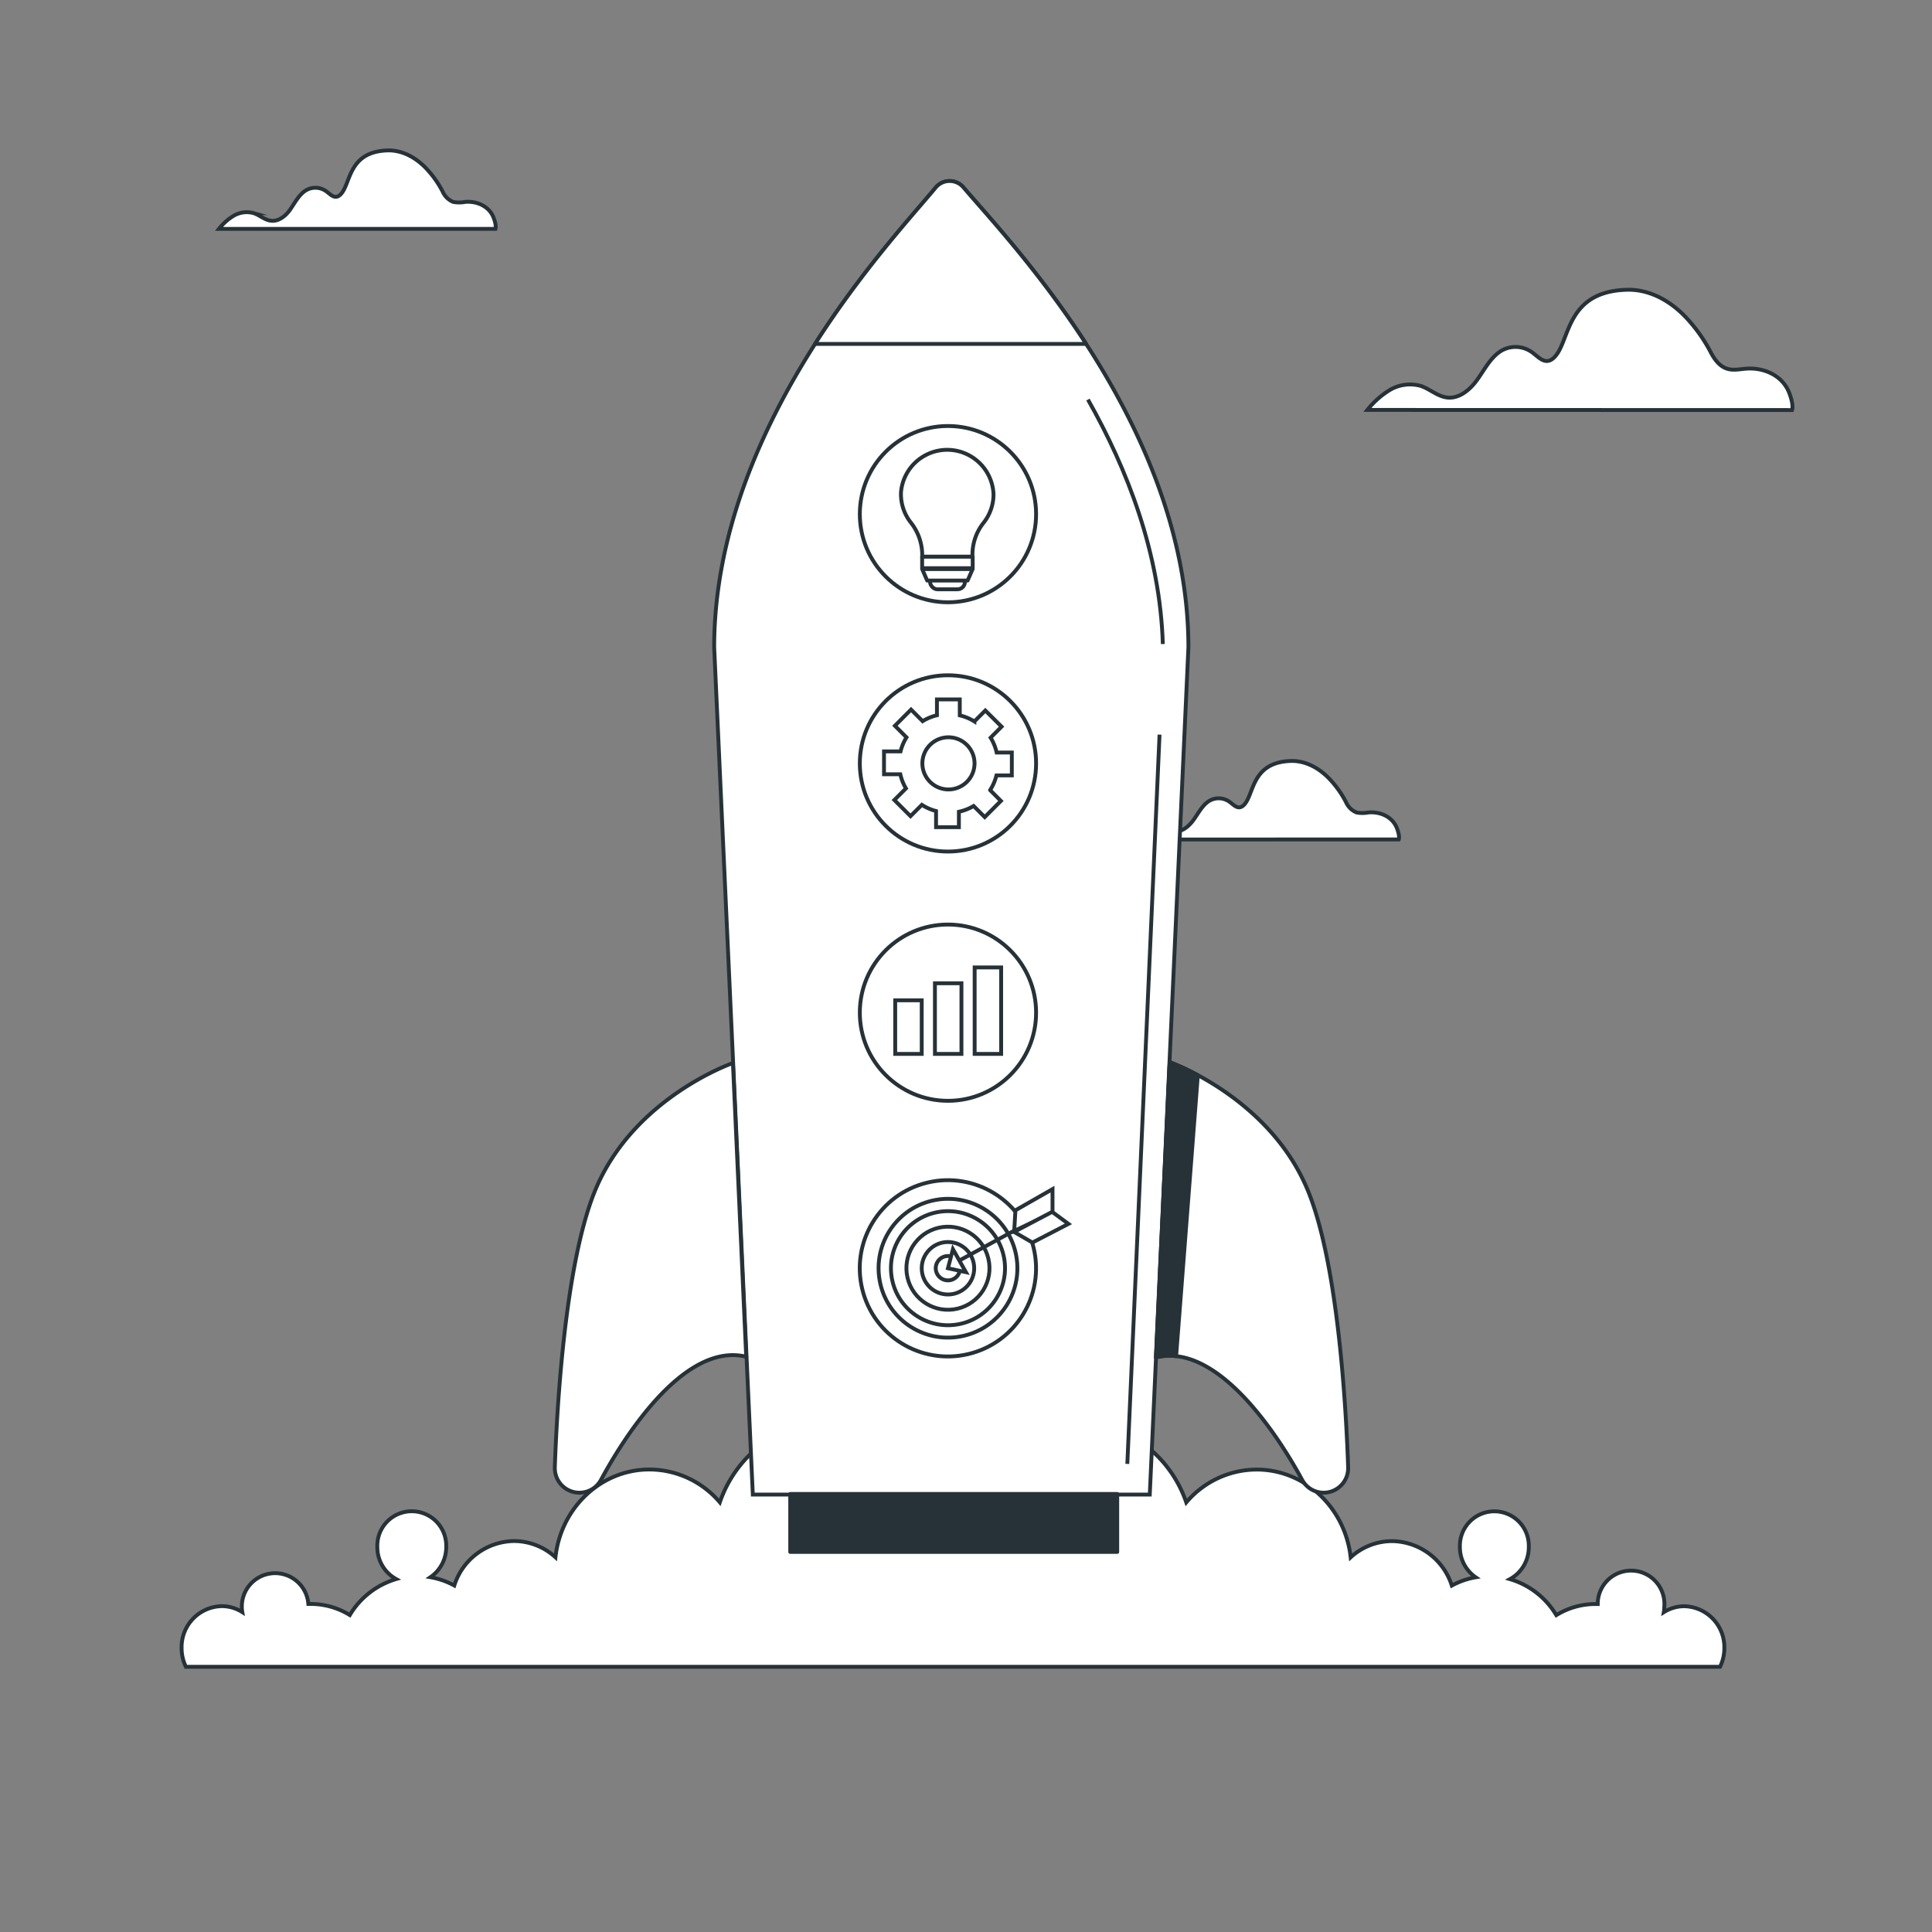 <?xml version="1.0" encoding="UTF-8"?> <svg xmlns="http://www.w3.org/2000/svg" viewBox="0 0 500 500"><rect x="0" y="0" width="500" height="500" fill="#808080" stroke="none"/> <g id="freepik--Clouds--inject-1173"> <path d="M362,217.24c.29-.91-.37-2.68-.61-3.21-1.24-2.76-4.3-4-7.2-3.77a8.35,8.35,0,0,1-3.15,0,5.13,5.13,0,0,1-2.73-2.73,26.26,26.26,0,0,0-4.29-6c-2.61-2.72-6.14-4.72-10-4.59-10.43.36-9.36,9-12.24,11.52-1.6,1.4-2.75-.6-4.11-1.28a4.77,4.77,0,0,0-5.38.57c-1.49,1.25-2.37,3.07-3.54,4.63s-2.93,3-4.87,2.75c-1.62-.17-2.91-1.43-4.46-1.95A6.68,6.68,0,0,0,294,214a14.26,14.26,0,0,0-3.62,3.27Z" style="fill:#fff;stroke:#263238;stroke-miterlimit:10"></path> <path d="M463.78,106.12c.45-1.39-.56-4.1-.93-4.92-1.9-4.23-6.6-6.15-11.05-5.78-1.62.13-3.28.51-4.83,0-1.94-.6-3.25-2.39-4.2-4.19A40.23,40.23,0,0,0,436.19,82c-4-4.18-9.42-7.25-15.38-7-16,.56-14.36,13.81-18.78,17.68-2.46,2.16-4.23-.91-6.32-2a7.3,7.3,0,0,0-8.25.87c-2.29,1.93-3.64,4.72-5.44,7.11s-4.49,4.55-7.47,4.22c-2.49-.27-4.47-2.19-6.85-3a10.27,10.27,0,0,0-8.27,1.21,22.27,22.27,0,0,0-5.56,5Z" style="fill:#fff;stroke:#263238;stroke-miterlimit:10"></path> <path d="M128.22,59.23c.29-.92-.37-2.68-.61-3.21-1.24-2.76-4.3-4-7.2-3.77a8.35,8.35,0,0,1-3.15,0,5.13,5.13,0,0,1-2.73-2.73,26.26,26.26,0,0,0-4.29-6c-2.61-2.72-6.14-4.72-10-4.59-10.43.36-9.36,9-12.24,11.52-1.6,1.4-2.75-.6-4.11-1.28a4.77,4.77,0,0,0-5.38.57C77,51,76.12,52.81,75,54.37s-2.93,3-4.87,2.75c-1.62-.18-2.91-1.43-4.46-1.95a6.65,6.65,0,0,0-5.39.79,14.26,14.26,0,0,0-3.62,3.27Z" style="fill:#fff;stroke:#263238;stroke-miterlimit:10"></path> </g> <g id="freepik--Smoke--inject-1173"> <path d="M445.15,431.36a11,11,0,0,0,1.11-4.82,10.62,10.62,0,0,0-10.36-10.85,9.93,9.93,0,0,0-5.31,1.55,9.82,9.82,0,0,0,.14-1.55,8.63,8.63,0,1,0-17.24-.57l-.6,0A19.31,19.31,0,0,0,402.77,418a20.82,20.82,0,0,0-12-9.32,9.41,9.41,0,0,0,4.88-8.33,8.92,8.92,0,1,0-17.83,0,9.43,9.43,0,0,0,4.09,7.85,19.9,19.9,0,0,0-6.18,2.15,16.47,16.47,0,0,0-15.46-11.51,15.87,15.87,0,0,0-10.72,4.2c-1.4-12.78-11.76-22.72-24.34-22.72a23.94,23.94,0,0,0-18.2,8.5c-4.16-12.08-15.19-20.72-28.15-20.72A28.8,28.8,0,0,0,262.76,373a17.77,17.77,0,0,0-16.12,1.42A17.77,17.77,0,0,0,230.52,373a28.8,28.8,0,0,0-16.08-4.92c-13,0-24,8.64-28.15,20.72a24,24,0,0,0-18.21-8.5c-12.58,0-22.94,9.94-24.33,22.72a15.89,15.89,0,0,0-10.72-4.2,16.46,16.46,0,0,0-15.46,11.51,20.08,20.08,0,0,0-6.18-2.15,9.43,9.43,0,0,0,4.09-7.85,8.92,8.92,0,1,0-17.83,0,9.39,9.39,0,0,0,4.88,8.33,20.82,20.82,0,0,0-12,9.32,19.34,19.34,0,0,0-10.12-2.88c-.21,0-.4,0-.61,0a8.62,8.62,0,1,0-17.09,2.12,9.94,9.94,0,0,0-5.32-1.55A10.61,10.61,0,0,0,47,426.54a11,11,0,0,0,1.11,4.82Z" style="fill:#fff;stroke:#263238;stroke-miterlimit:10"></path> </g> <g id="freepik--Rocket--inject-1173"> <path d="M307.56,167.55l-10,219.24H194.83l-10-219.24c0-29.9,12.51-57.25,26.1-78.53,12.41-19.43,25.72-33.8,31.24-40.48a4.69,4.69,0,0,1,7.19,0C255,55.18,268.51,69.57,281.09,89,294.88,110.3,307.56,137.64,307.56,167.55Z" style="fill:#fff;stroke:#263238;stroke-miterlimit:10"></path> <line x1="300.09" y1="190.12" x2="291.75" y2="378.86" style="fill:#fff;stroke:#263238;stroke-miterlimit:10"></line> <path d="M281.56,103.41c10.18,18,18.66,39.77,19.38,63.27" style="fill:#fff;stroke:#263238;stroke-miterlimit:10"></path> <path d="M281.09,89H210.93c12.41-19.43,25.72-33.8,31.24-40.48a4.69,4.69,0,0,1,7.19,0C255,55.18,268.51,69.57,281.09,89Z" style="fill:#FFFFFF;stroke:#263238;stroke-linecap:round;stroke-linejoin:round"></path> <path d="M189.68,275.11s-26.06,9-35.86,33.47c-7.68,19.21-9.71,56.15-10.23,71.15a6.36,6.36,0,0,0,6.36,6.58h0a6.34,6.34,0,0,0,5.59-3.33c5.1-9.46,21-35.88,37.58-31.86Z" style="fill:#FFFFFF;stroke:#263238;stroke-linecap:round;stroke-linejoin:round"></path> <path d="M302.74,274.89s26.14,9.2,35.93,33.69c7.69,19.21,9.72,56.15,10.23,71.15a6.36,6.36,0,0,1-6.36,6.58h0A6.34,6.34,0,0,1,337,383c-5.1-9.46-21.19-35.73-37.78-31.71Z" style="fill:#FFFFFF;stroke:#263238;stroke-linecap:round;stroke-linejoin:round"></path> <path d="M310,278.27a59.29,59.29,0,0,0-7.29-3.38l-3.57,76.38a14.76,14.76,0,0,1,5.24-.3Z" style="fill:#263238;stroke:#263238;stroke-linecap:round;stroke-linejoin:round"></path> <rect x="204.51" y="386.63" width="84.63" height="15.01" style="fill:#263238;stroke:#263238;stroke-linecap:round;stroke-linejoin:round"></rect> </g> <g id="freepik--icon-4--inject-1173"> <circle cx="245.33" cy="328.22" r="22.81" transform="translate(-70.04 66.58) rotate(-13.54)" style="fill:#fff;stroke:#263238;stroke-miterlimit:10"></circle> <circle cx="245.33" cy="328.22" r="17.96" transform="translate(-68.37 64.58) rotate(-13.18)" style="fill:#FFFFFF;stroke:#263238;stroke-miterlimit:10"></circle> <circle cx="245.33" cy="328.22" r="14.76" transform="translate(-68.46 64.68) rotate(-13.2)" style="fill:#fff;stroke:#263238;stroke-miterlimit:10"></circle> <circle cx="245.33" cy="328.22" r="10.75" transform="translate(-68.56 64.8) rotate(-13.22)" style="fill:#FFFFFF;stroke:#263238;stroke-miterlimit:10"></circle> <circle cx="245.33" cy="328.22" r="6.79" style="fill:#fff;stroke:#263238;stroke-miterlimit:10"></circle> <path d="M248.47,328.22a3.15,3.15,0,1,0-3.14,3.14A3.14,3.14,0,0,0,248.47,328.22Z" style="fill:#FFFFFF;stroke:#263238;stroke-miterlimit:10"></path> <polygon points="246.62 323.29 245.33 328.22 249.98 329.24 246.62 323.29" style="fill:#fff;stroke:#263238;stroke-miterlimit:10"></polygon> <line x1="248.61" y1="326.04" x2="269.04" y2="314.91" style="fill:#fff;stroke:#263238;stroke-miterlimit:10"></line> <polygon points="262.48 318.57 262.79 313.23 272.39 307.74 272.39 313.84 262.48 318.57" style="fill:#fff;stroke:#263238;stroke-miterlimit:10"></polygon> <polygon points="276.51 316.74 272.3 313.63 262.44 318.82 267.19 321.57 276.51 316.74" style="fill:#fff;stroke:#263238;stroke-miterlimit:10"></polygon> </g> <g id="freepik--icon-3--inject-1173"> <circle cx="245.33" cy="262.08" r="22.81" style="fill:none;stroke:#263238;stroke-miterlimit:10"></circle> <rect x="231.68" y="258.88" width="6.86" height="13.87" style="fill:#FFFFFF;stroke:#263238;stroke-miterlimit:10"></rect> <rect x="241.96" y="254.47" width="6.86" height="18.28" style="fill:#FFFFFF;stroke:#263238;stroke-miterlimit:10"></rect> <rect x="252.24" y="250.37" width="6.86" height="22.38" style="fill:#FFFFFF;stroke:#263238;stroke-miterlimit:10"></rect> </g> <g id="freepik--icon-2--inject-1173"> <circle cx="245.33" cy="197.57" r="22.81" style="fill:none;stroke:#263238;stroke-miterlimit:10"></circle> <path d="M261.86,200.67v-5.92h-3.93a12.56,12.56,0,0,0-1.56-3.84l2.84-2.85L255,183.88l-2.83,2.83a12.49,12.49,0,0,0-3.78-1.57V181h-5.91v4.11a12.31,12.31,0,0,0-3.7,1.53l-3-3-4.18,4.19,3,3a12.85,12.85,0,0,0-1.54,3.63h-4.28v5.92H233a12.58,12.58,0,0,0,1.46,3.66l-3,3,4.18,4.18,2.94-2.93a12.85,12.85,0,0,0,3.67,1.61v4.18h5.91v-4a12.77,12.77,0,0,0,3.81-1.49l2.88,2.87,4.18-4.18-2.79-2.8a12.65,12.65,0,0,0,1.64-3.8Zm-16.39,3.64a6.75,6.75,0,1,1,6.74-6.74A6.75,6.75,0,0,1,245.47,204.31Z" style="fill:#FFFFFF;stroke:#263238;stroke-miterlimit:10"></path> </g> <g id="freepik--icon-1--inject-1173"> <circle cx="245.33" cy="133.06" r="22.81" style="fill:none;stroke:#263238;stroke-miterlimit:10"></circle> <path d="M257.12,127.86a12,12,0,0,0-23.94-.51,11.85,11.85,0,0,0,2.49,7.82,13.58,13.58,0,0,1,3,8.26v.64h13v-.64a13.18,13.18,0,0,1,2.91-8.17A11.86,11.86,0,0,0,257.12,127.86Z" style="fill:#FFFFFF;stroke:#263238;stroke-miterlimit:10"></path> <rect x="240.7" y="146.17" width="9.01" height="6.34" rx="1.9" style="fill:#fff;stroke:#263238;stroke-linecap:round;stroke-linejoin:round"></rect> <rect x="238.65" y="144.07" width="13.08" height="2.97" style="fill:#fff;stroke:#263238;stroke-linecap:round;stroke-linejoin:round"></rect> <polygon points="250.41 150.25 239.95 150.25 238.65 147.27 251.72 147.27 250.41 150.25" style="fill:#fff;stroke:#263238;stroke-linecap:round;stroke-linejoin:round"></polygon> </g> </svg> 